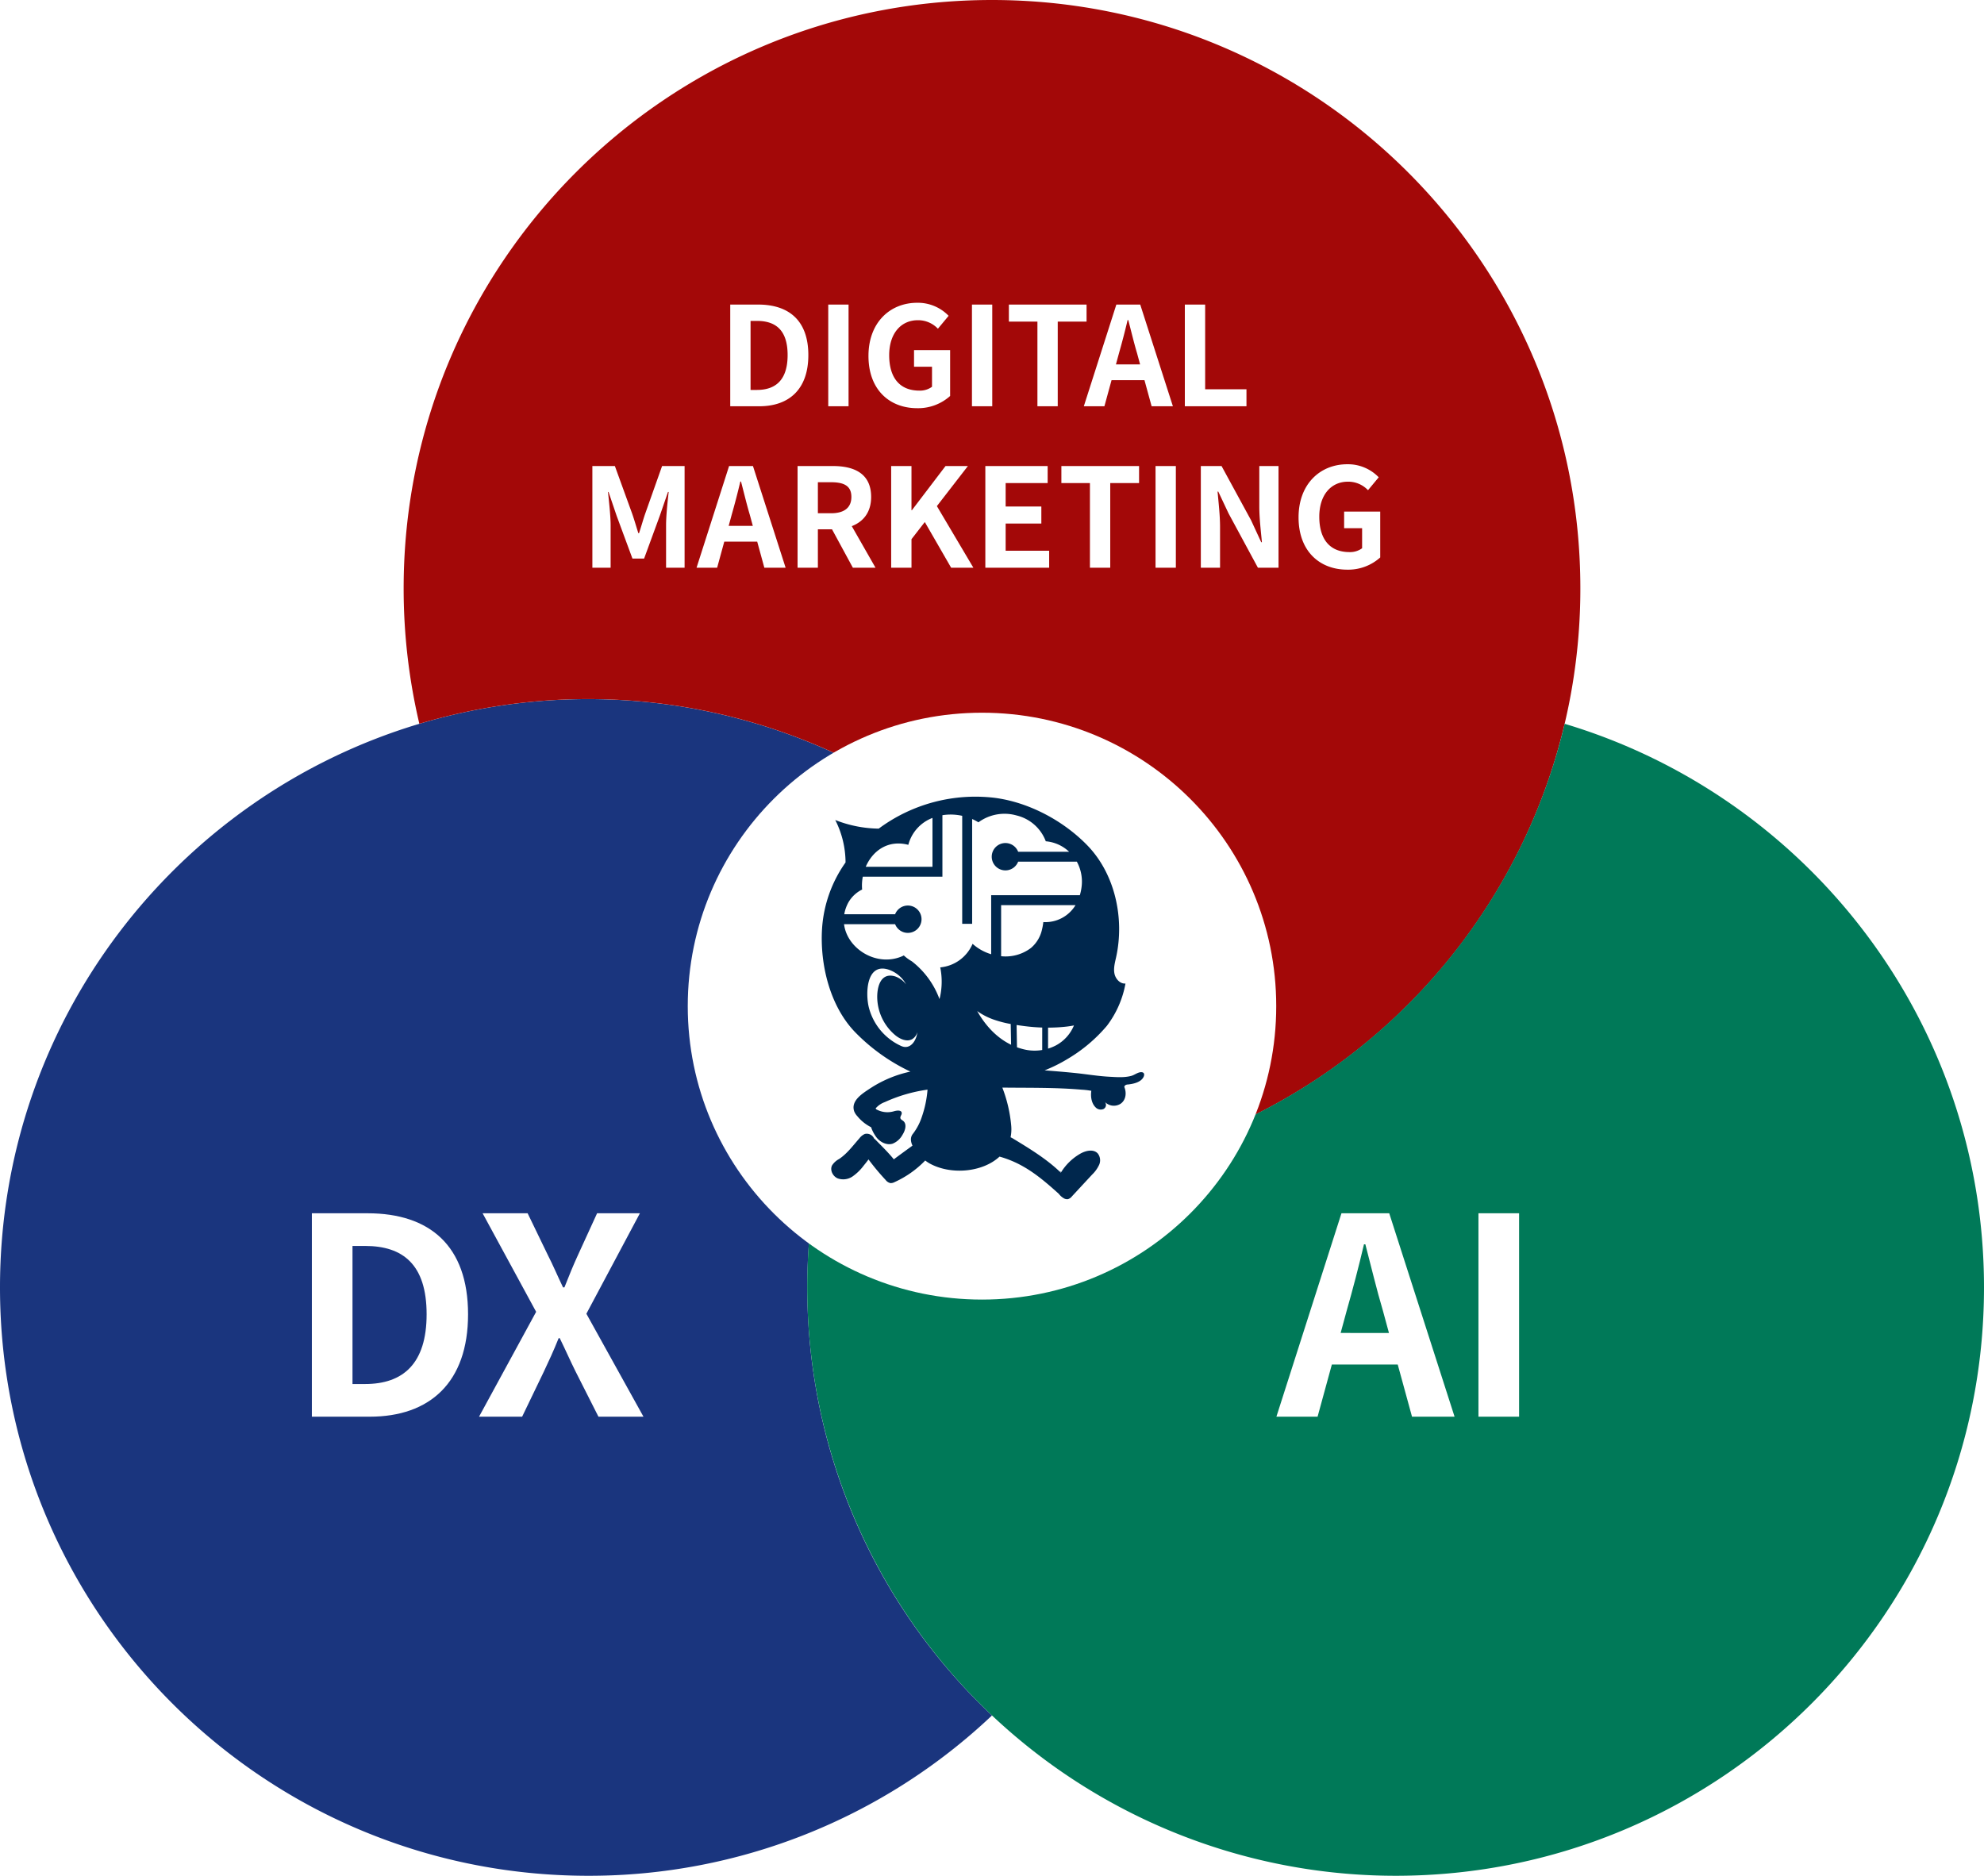 <svg xmlns="http://www.w3.org/2000/svg" xmlns:xlink="http://www.w3.org/1999/xlink" width="737.185" height="697" viewBox="0 0 737.185 697"><defs><filter id="a" x="106.879" y="441.824" width="141.216" height="93.582" filterUnits="userSpaceOnUse"><feOffset dy="3" input="SourceAlpha"/><feGaussianBlur stdDeviation="3" result="b"/><feFlood flood-opacity="0.161"/><feComposite operator="in" in2="b"/><feComposite in="SourceGraphic"/></filter><filter id="c" x="465.275" y="441.824" width="108.168" height="93.582" filterUnits="userSpaceOnUse"><feOffset dy="3" input="SourceAlpha"/><feGaussianBlur stdDeviation="3" result="d"/><feFlood flood-opacity="0.161"/><feComposite operator="in" in2="d"/><feComposite in="SourceGraphic"/></filter><filter id="e" x="211.105" y="103.509" width="310.74" height="117.168" filterUnits="userSpaceOnUse"><feOffset dy="3" input="SourceAlpha"/><feGaussianBlur stdDeviation="3" result="f"/><feFlood flood-opacity="0.161"/><feComposite operator="in" in2="f"/><feComposite in="SourceGraphic"/></filter><filter id="g" x="246.547" y="255.833" width="236.657" height="236.066" filterUnits="userSpaceOnUse"><feOffset dy="3" input="SourceAlpha"/><feGaussianBlur stdDeviation="3" result="h"/><feFlood flood-opacity="0.161"/><feComposite operator="in" in2="h"/><feComposite in="SourceGraphic"/></filter><clipPath id="i"><rect width="119.793" height="149.625" fill="#00274d"/></clipPath></defs><g transform="translate(995.417 -459)"><g transform="translate(-995.417 459)"><path d="M299.962,373.708a219.276,219.276,0,0,1,5.832-50.333h0a218.382,218.382,0,0,1,62.8-108.7,218.851,218.851,0,0,0-212.779-50.405v0C65.688,191.253,0,274.8,0,373.708,0,494.444,97.876,592.321,218.612,592.321a217.842,217.842,0,0,0,149.98-59.576,217.992,217.992,0,0,1-68.63-159.037" transform="translate(0 104.679)" fill="#1a357e"/><path d="M308.156,0C187.42,0,89.544,97.876,89.544,218.612a219.185,219.185,0,0,0,5.834,50.333A218.769,218.769,0,0,1,370.953,428.054,218.416,218.416,0,0,0,526.767,218.612C526.767,97.876,428.891,0,308.156,0" transform="translate(60.436)" fill="#a30808"/><path d="M460.5,160.571A218.988,218.988,0,0,1,310.516,319.678v0a219.577,219.577,0,0,1-125.593,0A218.674,218.674,0,0,0,397.7,588.624c120.736,0,218.612-97.875,218.612-218.611,0-98.906-65.689-182.457-155.814-209.442" transform="translate(120.873 108.375)" fill="#007958"/><path d="M245.37,190.665a218.385,218.385,0,0,0-62.8,108.7,219.608,219.608,0,0,0,125.6,0,218.367,218.367,0,0,0-62.8-108.7" transform="translate(123.223 128.686)" fill="#343332"/></g><g transform="matrix(1, 0, 0, 1, -995.42, 459)" filter="url(#a)"><path d="M-57.681,0h21.522C-13.923,0,.357-12.648.357-38.046c0-25.5-14.28-37.536-37.332-37.536H-57.681Zm15.1-12.138V-63.444h4.692c14.076,0,22.848,6.936,22.848,25.4,0,18.36-8.772,25.908-22.848,25.908ZM4.437,0H20.451l8.058-16.728c1.836-3.876,3.672-7.854,5.508-12.444h.408c2.244,4.59,3.978,8.568,5.916,12.444L48.807,0H65.535L44.319-38.25l19.89-37.332H48.3l-7.14,15.606c-1.632,3.57-3.162,7.242-5,11.934h-.51c-2.244-4.692-3.774-8.364-5.61-11.934L22.491-75.582H5.763l19.89,36.618Z" transform="translate(173.56 523.41)" fill="#fff"/></g><g transform="matrix(1, 0, 0, 1, -995.42, 459)" filter="url(#c)"><path d="M-23.817-39.372c2.244-7.854,4.488-16.422,6.426-24.684h.51c2.142,8.16,4.182,16.83,6.528,24.684l2.244,8.262H-26.061ZM-49.929,0h15.3l5.3-19.38h24.48L.459,0h15.81L-8.007-75.582H-25.755ZM25.143,0h15.1V-75.582h-15.1Z" transform="translate(524.2 523.41)" fill="#fff"/></g><g transform="matrix(1, 0, 0, 1, -995.42, 459)" filter="url(#e)"><path d="M-94.554,0h10.761c11.118,0,18.258-6.324,18.258-19.023,0-12.75-7.14-18.768-18.666-18.768H-94.554Zm7.548-6.069V-31.722h2.346c7.038,0,11.424,3.468,11.424,12.7,0,9.18-4.386,12.954-11.424,12.954ZM-58.14,0h7.548V-37.791H-58.14Zm33.048.714a17.772,17.772,0,0,0,12.24-4.539V-20.859H-26.265v6.171h6.681v7.446a7.558,7.558,0,0,1-4.692,1.428c-7.446,0-11.22-4.947-11.22-13.158,0-8.109,4.386-13.005,10.659-13.005a10.115,10.115,0,0,1,7.446,3.162l3.978-4.794a15.88,15.88,0,0,0-11.679-4.845c-10.047,0-18.1,7.293-18.1,19.737C-43.2-6.12-35.343.714-25.092.714ZM-4.743,0H2.8V-37.791H-4.743ZM19.584,0h7.548V-31.467h10.71v-6.324H8.976v6.324H19.584ZM49.878-19.686C51-23.613,52.122-27.9,53.091-32.028h.255c1.071,4.08,2.091,8.415,3.264,12.342l1.122,4.131H48.756ZM36.822,0h7.65l2.652-9.69h12.24L62.016,0h7.905L57.783-37.791H48.909ZM74.358,0h22.9V-6.324H81.906V-37.791H74.358ZM-145.783,60H-139V44.241c0-3.57-.612-8.823-.969-12.393h.2l3.009,8.874,5.865,15.861h4.335l5.814-15.861,3.06-8.874h.255c-.408,3.57-.969,8.823-.969,12.393V60h6.885V22.209h-8.364l-6.273,17.7c-.816,2.346-1.479,4.845-2.295,7.242h-.255c-.765-2.4-1.479-4.9-2.295-7.242l-6.426-17.7h-8.364Zm51.765-19.686c1.122-3.927,2.244-8.211,3.213-12.342h.255c1.071,4.08,2.091,8.415,3.264,12.342l1.122,4.131H-95.14ZM-107.075,60h7.65l2.652-9.69h12.24L-81.881,60h7.905L-86.113,22.209h-8.874Zm37.536,0h7.548V45.72h5.253L-48.986,60h8.415l-8.823-15.453c4.335-1.683,7.191-5.2,7.191-10.863,0-8.67-6.273-11.475-14.178-11.475H-69.539Zm7.548-20.247V28.227h4.9c4.845,0,7.548,1.377,7.548,5.457,0,4.029-2.7,6.069-7.548,6.069ZM-34.757,60h7.548V49.392l4.947-6.375L-12.47,60h8.262L-17.774,37.1-6.248,22.209h-8.313l-12.5,16.422h-.153V22.209h-7.548ZM.23,60H23.945V53.676H7.778v-10.1h13.26V37.254H7.778V28.533H23.384V22.209H.23Zm38.862,0H46.64V28.533H57.35V22.209H28.484v6.324H39.092ZM63.47,60h7.548V22.209H63.47ZM80.3,60h7.14V44.853c0-4.335-.561-9.078-.918-13.158h.255L90.6,39.8,101.516,60h7.65V22.209h-7.14v15.1c0,4.284.612,9.282.969,13.209h-.255l-3.774-8.16L88,22.209H80.3Zm54.417.714a17.772,17.772,0,0,0,12.24-4.539V39.141H133.544v6.171h6.681v7.446a7.558,7.558,0,0,1-4.692,1.428c-7.446,0-11.22-4.947-11.22-13.158,0-8.109,4.386-13.005,10.659-13.005a10.115,10.115,0,0,1,7.446,3.162l3.978-4.794a15.88,15.88,0,0,0-11.679-4.845c-10.047,0-18.105,7.293-18.105,19.737C116.612,53.88,124.466,60.714,134.717,60.714Z" transform="translate(365.89 147.96)" fill="#fff"/></g><g transform="matrix(1, 0, 0, 1, -995.42, 459)" filter="url(#g)"><path d="M109.328,0c60.38,0,109.328,48.816,109.328,109.033S169.709,218.066,109.328,218.066,0,169.25,0,109.033,48.948,0,109.328,0Z" transform="translate(255.55 261.83)" fill="#fff"/></g><g transform="translate(-690.084 754.989)"><g transform="translate(0 0)" clip-path="url(#i)"><path d="M118.823,102.409c-1.324-.063-2.539,1.027-3.777,1.364-2.651.725-5.532.472-8.246.327-4.346-.234-8.636-.985-12.963-1.415-3.672-.367-7.347-.673-11.025-.953a56.558,56.558,0,0,0,8.648-4.311,57.155,57.155,0,0,0,14.5-12.253,36.64,36.64,0,0,0,6.894-15.7c-2.027.179-3.731-1.755-4.108-3.754s.194-4.038.631-6.025c3.161-14.393-.346-30.946-10.77-41.638C89.724,8.943,76.974,2.132,64.312.472A60.3,60.3,0,0,0,21.169,11.911a45.453,45.453,0,0,1-16.148-3.2A34.99,34.99,0,0,1,8.843,24.484,47.831,47.831,0,0,0,.116,49.042C-.723,62.159,2.94,77.68,12.287,87.425a70.622,70.622,0,0,0,20.654,14.766,44.162,44.162,0,0,0-14.889,6.2c-2.693,1.8-7.36,4.528-6,8.545a5.436,5.436,0,0,0,1.128,1.774,15.686,15.686,0,0,0,5.16,4.154,13.106,13.106,0,0,0,2.2,4.024c1.411,1.641,3.693,2.725,5.761,2.1a7.247,7.247,0,0,0,3.676-3.269c1.044-1.609,1.769-4.028.266-5.219-.371-.293-.871-.506-1.008-.96-.2-.666.553-1.293.485-1.987-.11-1.141-1.812-.945-2.91-.616a8.518,8.518,0,0,1-6.474-.685l-.067,0a3.055,3.055,0,0,1-.245-.386,8.039,8.039,0,0,1,3.406-2.339A56.736,56.736,0,0,1,39.305,108.9a40.371,40.371,0,0,1-2.1,10.066,21.208,21.208,0,0,1-3.311,6.322c-1.05,1.27-.909,2.845-.179,4.416-3.3,2.391-6.955,5.063-6.923,5.1-2.073-2.571-4.408-4.808-6.462-6.934a10.712,10.712,0,0,0-.888-.831,2.993,2.993,0,0,0-3.418-1.679,5.066,5.066,0,0,0-2.018,1.609c-2.4,2.71-4.538,5.688-7.573,7.712a6.893,6.893,0,0,0-2.613,2.389c-.856,1.748.291,4.017,2.077,4.793a6.133,6.133,0,0,0,5.565-.719,18.092,18.092,0,0,0,4.146-4.055c.529-.641,1.154-1.419,1.763-2.263a89.146,89.146,0,0,0,6.365,7.634,3.1,3.1,0,0,0,1.79,1.168,3.033,3.033,0,0,0,1.523-.369,36.93,36.93,0,0,0,11.4-8.035,13.258,13.258,0,0,0,1.47,1.008c7.86,4.454,19.76,3.469,26.137-2.446.251.065.5.133.751.209a38.79,38.79,0,0,1,8.012,3.438c4.8,2.716,8.94,6.282,13.269,10.184a6.079,6.079,0,0,0,1.719,1.563,2.433,2.433,0,0,0,1.685.415,2.993,2.993,0,0,0,1.47-1.046q3.749-4.04,7.495-8.081a12.149,12.149,0,0,0,2.607-3.623,4.121,4.121,0,0,0-.506-4.23c-1.594-1.746-4.5-1.065-6.55.114a20.269,20.269,0,0,0-7.166,7.018c-.049-.049-.1-.091-.15-.139a.783.783,0,0,0,.082-.356l-.253.2c-5.08-4.869-11.472-8.752-17.447-12.375-.247-.15-.559-.314-.909-.483a14.953,14.953,0,0,0,.232-4.323,51.743,51.743,0,0,0-3.3-14.136c9.817.124,19.659-.076,29.423.774a29.091,29.091,0,0,1,3.648.422c-.329,2.115.044,4.64,1.577,6.143a2.639,2.639,0,0,0,2.974.609,1.723,1.723,0,0,0,.407-2.71,4.624,4.624,0,0,0,5.907.772c2.027-1.388,2.294-4.121,1.377-6.272a1.308,1.308,0,0,1,.3-.546,1.677,1.677,0,0,1,1.025-.34c1.982-.213,4.7-.761,5.77-2.674.458-.818.464-1.845-.681-1.9M86.97,92.484a17.1,17.1,0,0,1-2.879,1.173v-7.8a61.66,61.66,0,0,0,6.978-.4c.833-.1,1.733-.228,2.638-.418a14.805,14.805,0,0,1-6.738,7.446m-54.8-74.557a14.7,14.7,0,0,1,8.975-10v18.16H16.35c2.524-5.9,8.252-10.152,15.817-8.157m-2.539,74.8a21.577,21.577,0,0,1-12.09-14.235C16.209,73.5,16.424,61.617,24.813,64.3a11.614,11.614,0,0,1,6.531,5.487,8.752,8.752,0,0,0-3.977-2.933c-5.7-1.78-6.934,4.3-6.734,8.4A18.662,18.662,0,0,0,27.416,88.75c1.765,1.415,4.266,2.5,6.221,1.369a4.468,4.468,0,0,0,1.894-2.581c-.352,3.06-2.518,6.592-5.9,5.192m14.4-29.259a26.621,26.621,0,0,1-.067,10.911c-.067.289-.141.576-.221.858A31.455,31.455,0,0,0,33.455,61.2a16.318,16.318,0,0,1-2.971-2.172c-.129.063-.249.135-.382.2C20.579,63.542,9.429,56.659,8.282,47.416H27.26a5.081,5.081,0,1,0,0-3.693H8.366a13.617,13.617,0,0,1,.692-2.566,14.886,14.886,0,0,1,.812-1.776,12.007,12.007,0,0,1,5.137-4.84,17.186,17.186,0,0,1,.243-4.764H44.835V6.921a19.62,19.62,0,0,1,7.354.23V47.276h3.693V8.353c.084.036.173.065.255.1A18.643,18.643,0,0,1,58.212,9.57,16.379,16.379,0,0,1,72.4,7.02a15.459,15.459,0,0,1,10.844,9.593A14.361,14.361,0,0,1,91.909,20.5H72.974a5.081,5.081,0,1,0,0,3.693H94.786a15.475,15.475,0,0,1,1.715,9.7,19.2,19.2,0,0,1-.6,2.758H62.954V58.582a18.127,18.127,0,0,1-6.911-3.87A14.517,14.517,0,0,1,44.031,63.47M57.758,79.7a24.548,24.548,0,0,0,5.886,3.079,40.317,40.317,0,0,0,6.569,1.727l.139,7.714c-5.426-2.623-9.587-7.2-12.594-12.52M81.917,94.163a16.8,16.8,0,0,1-6.291-.12,23.519,23.519,0,0,1-3.083-.888L72.4,84.88c1.012.154,2.027.291,3.041.422,2.193.28,4.342.453,6.481.523ZM81.86,49.3a12.489,12.489,0,0,1-4.106,6.934,15.592,15.592,0,0,1-11.107,3.083V40.342H94.294a13.107,13.107,0,0,1-11.964,6.295,21.813,21.813,0,0,1-.47,2.664" transform="translate(0 0.001)" fill="#00274d"/></g></g></g></svg>